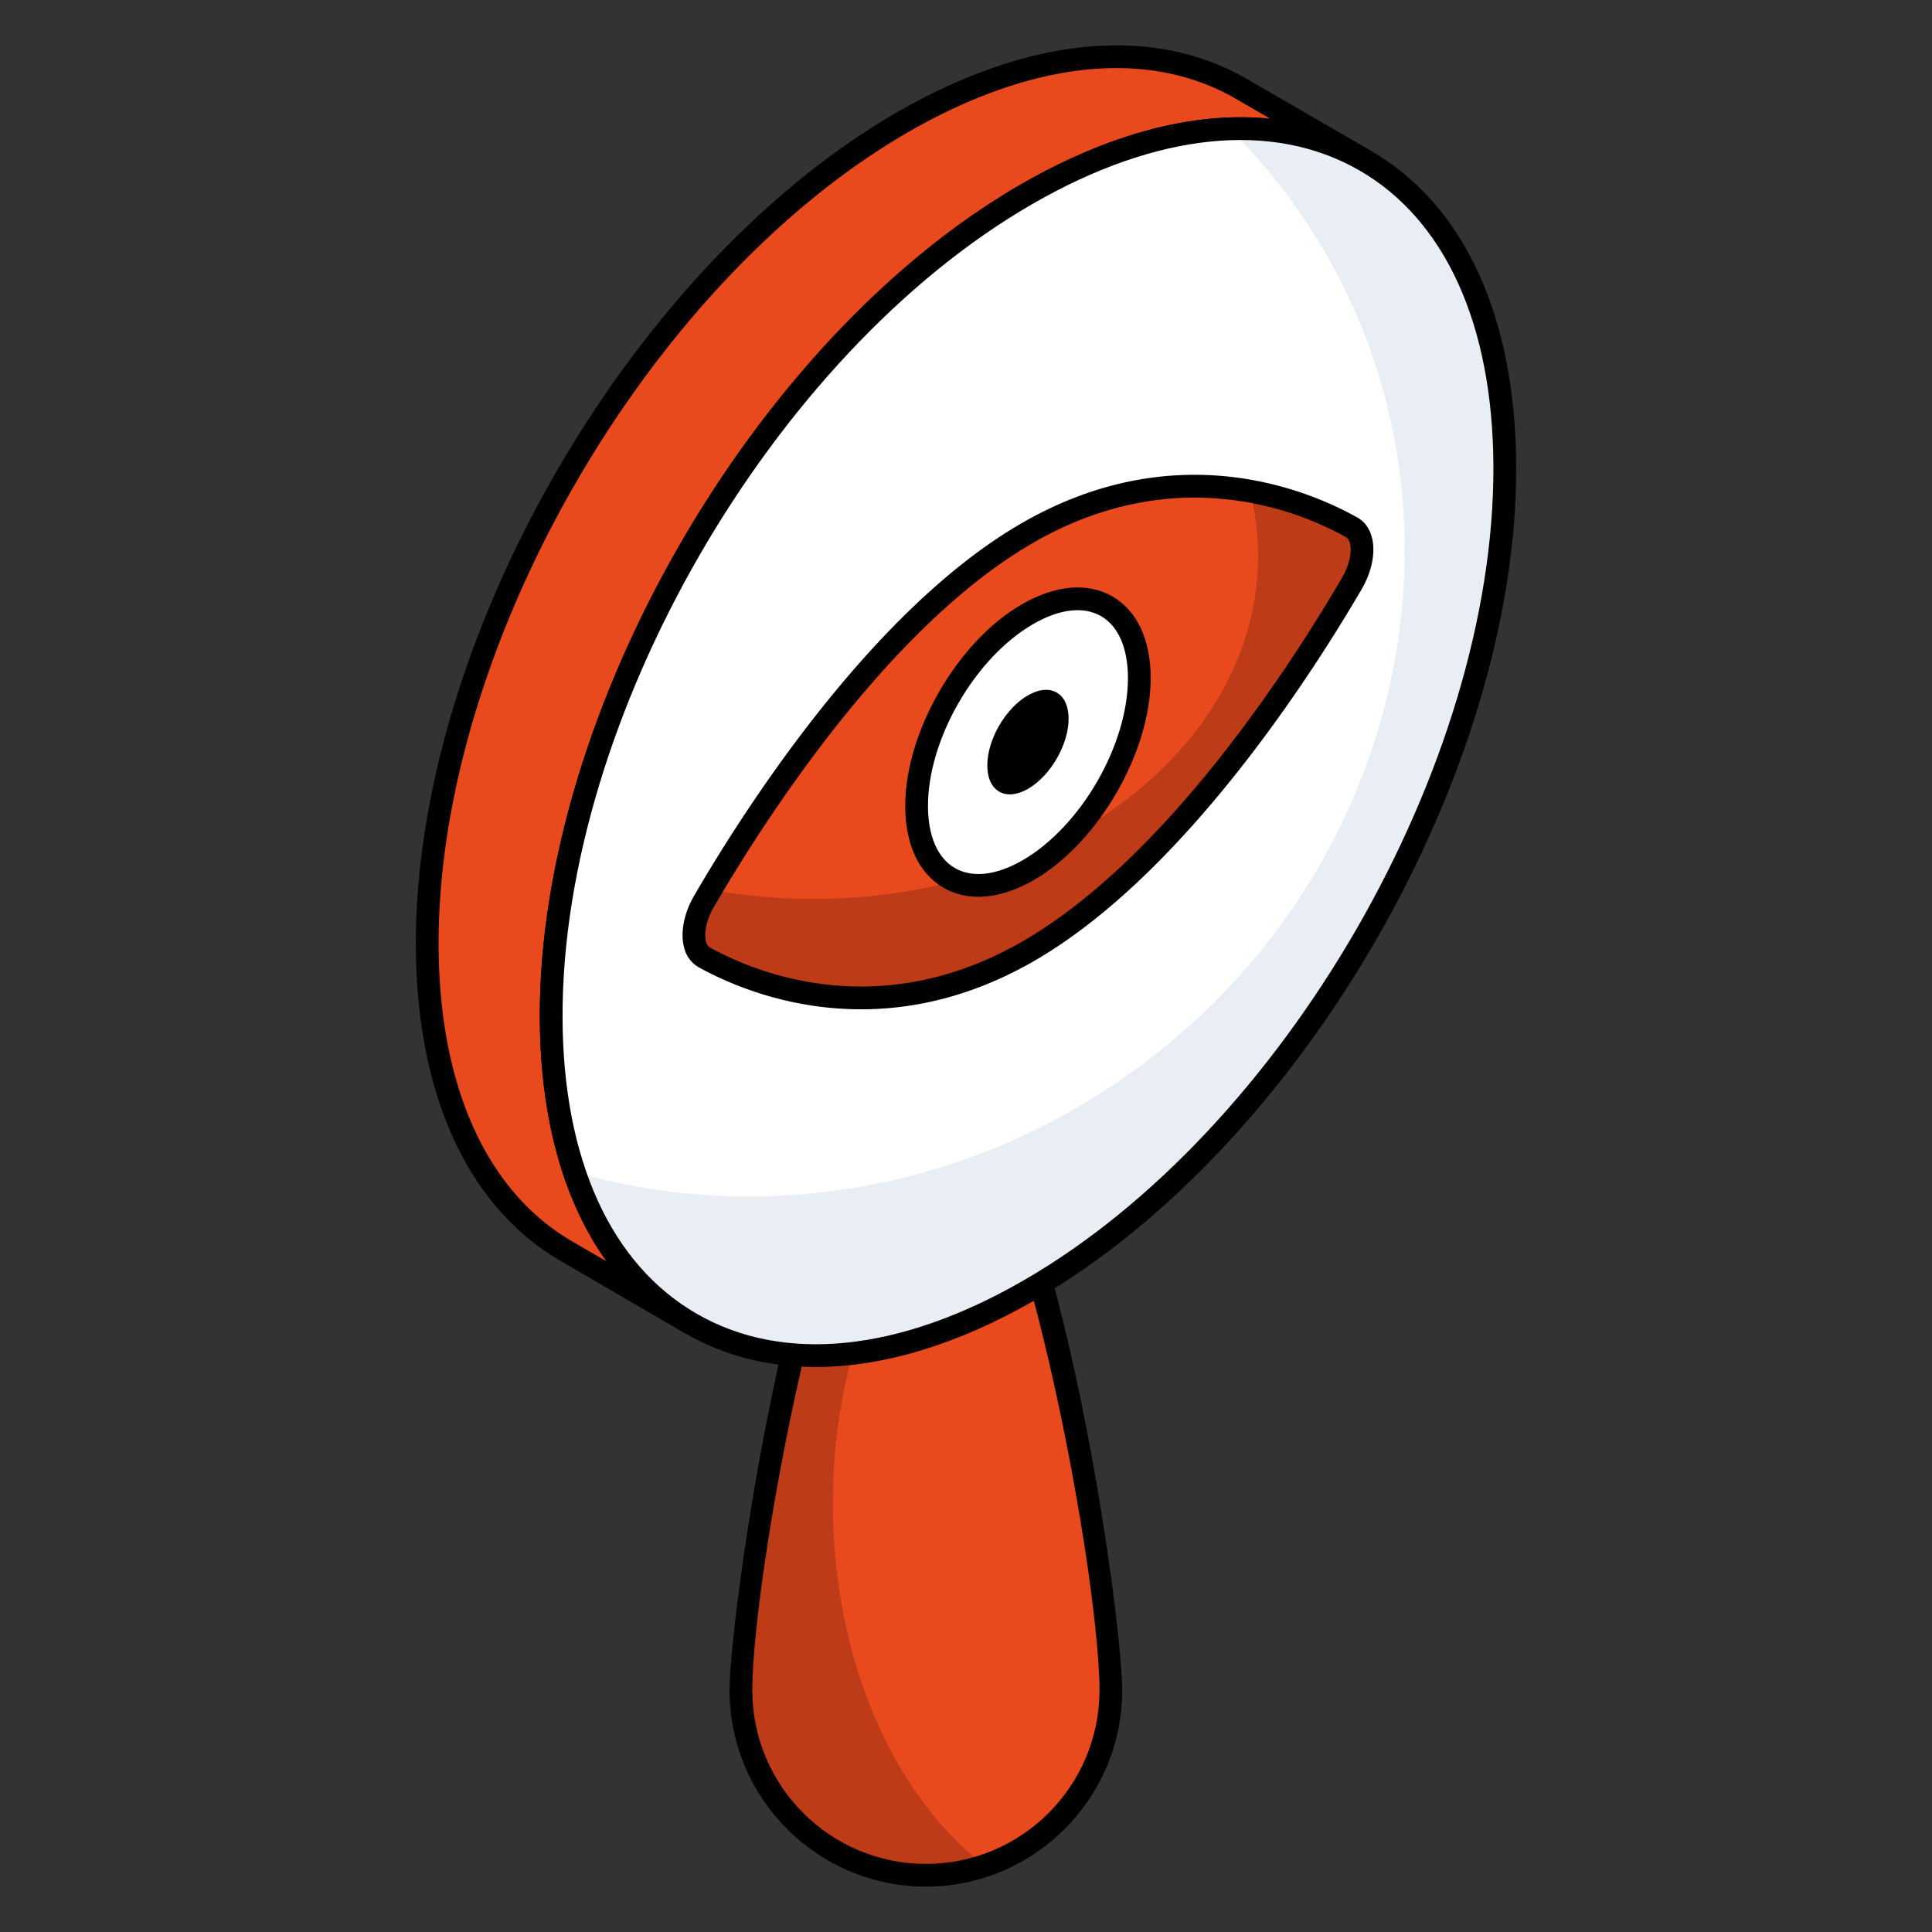 <svg xmlns="http://www.w3.org/2000/svg" xmlns:xlink="http://www.w3.org/1999/xlink" width="512" height="512" x="0" y="0" viewBox="0 0 68 68" style="enable-background:new 0 0 512 512" xml:space="preserve" class=""><rect x="0" y="0" width="68" height="68" fill="#333333" stroke="none"/><g><path fill="#e84a1e" d="M39.098 59.493a6.516 6.516 0 0 1-6.51 6.51c-3.585 0-6.509-2.925-6.509-6.51 0-3.595 2.924-21.745 6.51-21.745 3.595 0 6.509 18.15 6.509 21.745z" opacity="1" data-original="#ffd63c" class=""></path><path fill="#be3b17" d="M34.66 65.662a6.57 6.57 0 0 1-2.075.34c-3.58 0-6.501-2.92-6.501-6.51 0-3.592 2.92-21.744 6.5-21.744.795 0 1.549.878 2.261 2.291-3.292 2.415-5.531 7.275-5.531 12.879 0 5.5 2.157 10.298 5.345 12.744z" opacity="1" data-original="#f4c531" class=""></path><path d="M32.588 66.403c-3.81 0-6.91-3.1-6.91-6.91 0-2.861 2.707-22.145 6.91-22.145s6.91 19.284 6.91 22.145c0 3.81-3.1 6.91-6.91 6.91zm0-28.254c-2.927 0-6.109 16.956-6.109 21.344 0 3.37 2.74 6.11 6.11 6.11s6.109-2.74 6.109-6.11c0-4.388-3.182-21.344-6.11-21.344z" fill="#000000" opacity="1" data-original="#000000" class=""></path><path fill="#e84a1e" d="M48.07 5.662C45.017 3.89 40.8 4.147 36.13 6.838c-9.268 5.35-16.763 18.32-16.733 28.97.021 5.29 1.887 9.012 4.898 10.764l-4.361-2.536c-3.011-1.753-4.877-5.475-4.898-10.764-.03-10.65 7.465-23.62 16.733-28.97 4.67-2.691 8.887-2.939 11.94-1.166z" opacity="1" data-original="#ffd63c" class=""></path><path d="M24.294 46.972a.397.397 0 0 1-.2-.054l-.004-.002-4.357-2.534c-3.266-1.902-5.076-5.847-5.097-11.108-.031-10.759 7.565-23.911 16.933-29.32 4.644-2.675 9.027-3.088 12.34-1.163l4.34 2.513.021.012a.4.4 0 0 1-.401.692h-.001l-.002-.001-.014-.008c-3.045-1.76-7.137-1.34-11.522 1.185-9.147 5.28-16.563 18.12-16.532 28.623.019 4.966 1.688 8.666 4.698 10.42a.4.4 0 0 1-.202.745zm15-44.575c-2.237 0-4.73.756-7.326 2.251-9.146 5.28-16.562 18.12-16.531 28.623.019 4.966 1.688 8.666 4.698 10.42l1.215.705c-1.52-2.124-2.339-5.06-2.352-8.586-.032-10.758 7.564-23.91 16.932-29.319 3.13-1.803 6.13-2.58 8.78-2.313l-1.202-.696c-1.248-.724-2.67-1.085-4.214-1.085z" fill="#000000" opacity="1" data-original="#000000" class=""></path><path fill="#ffffff" d="M36.13 6.838c9.274-5.355 16.803-1.057 16.833 9.593.03 10.642-7.45 23.62-16.724 28.975-9.269 5.35-16.81 1.046-16.84-9.597-.03-10.65 7.462-23.62 16.73-28.971z" opacity="1" data-original="#ffffff" class=""></path><path fill="#e9edf4" d="M43.296 4.551c.97.96 1.858 2.033 2.642 3.21 6.615 9.896 3.591 23.517-6.749 30.42-5.861 3.922-12.827 4.83-18.967 3.076 2.199 6.501 8.545 8.462 16.016 4.148 9.277-5.355 16.758-18.337 16.727-28.976-.02-7.709-3.972-12.084-9.669-11.878z" opacity="1" data-original="#e9edf4"></path><path d="M28.712 48.113c-1.671 0-3.218-.39-4.586-1.178C20.834 45.041 19.013 41.09 19 35.81c-.03-10.758 7.564-23.91 16.93-29.319 4.627-2.67 9-3.096 12.31-1.19 3.29 1.893 5.11 5.845 5.125 11.128.03 10.763-7.563 23.917-16.925 29.324-2.718 1.568-5.348 2.36-7.727 2.36zM36.33 7.184c-9.145 5.28-16.561 18.12-16.53 28.624.013 4.983 1.692 8.688 4.726 10.434 3.056 1.762 7.145 1.34 11.513-1.183 9.141-5.277 16.554-18.12 16.524-28.628-.014-4.985-1.69-8.692-4.722-10.436C44.79 4.239 40.7 4.66 36.33 7.185z" fill="#000000" opacity="1" data-original="#000000" class=""></path><path fill="#e84a1e" d="M36.157 18.763c5.204-3.005 9.66-1.189 11.424-.198.474.27.477 1.145.006 1.96-1.76 3.018-6.184 9.946-11.389 12.95-5.197 3.001-9.646 1.196-11.418.217-.474-.27-.476-1.145-.005-1.96 1.753-3.022 6.177-9.965 11.382-12.97z" opacity="1" data-original="#ffd63c" class=""></path><path fill="#be3b17" d="M47.587 20.524c-1.764 3.022-6.187 9.942-11.392 12.955-5.195 2.993-9.647 1.191-11.41.21-.477-.267-.477-1.144-.01-1.955.077-.133.162-.267.248-.42 1.154.21 2.364.325 3.603.325 8.647 0 15.653-5.405 15.653-12.068a9.12 9.12 0 0 0-.286-2.288c1.583.286 2.831.858 3.584 1.277.477.277.477 1.153.01 1.964z" opacity="1" data-original="#f4c531" class=""></path><path d="M30.307 35.524c-2.624 0-4.682-.907-5.72-1.482a1.084 1.084 0 0 1-.507-.686c-.142-.518-.011-1.201.348-1.825 1.695-2.92 6.21-10.044 11.529-13.115 5.418-3.127 10.07-1.183 11.819-.2.249.141.423.378.507.686.14.519.01 1.2-.35 1.823-1.702 2.92-6.232 10.035-11.534 13.097-2.201 1.27-4.281 1.702-6.092 1.702zm11.74-18.01c-1.687 0-3.629.405-5.69 1.595-5.152 2.975-9.574 9.958-11.236 12.823-.247.43-.354.906-.27 1.214.027.099.07.165.127.198 1.633.903 5.983 2.694 11.02-.215 5.137-2.966 9.574-9.943 11.243-12.805.247-.428.353-.904.27-1.213-.028-.1-.071-.166-.129-.2a11.077 11.077 0 0 0-5.335-1.398z" fill="#000000" opacity="1" data-original="#000000" class=""></path><path fill="#ffffff" d="M36.165 21.618c2.167-1.251 3.928-.254 3.935 2.236.007 2.49-1.743 5.52-3.91 6.772-2.16 1.247-3.922.244-3.929-2.246-.007-2.49 1.743-5.515 3.904-6.762z" opacity="1" data-original="#ffffff" class=""></path><path d="M34.435 31.564c-.442 0-.854-.104-1.222-.316-.868-.5-1.348-1.518-1.352-2.867-.007-2.61 1.834-5.8 4.103-7.11 1.184-.682 2.315-.781 3.188-.28.865.499 1.345 1.516 1.348 2.862.007 2.613-1.836 5.806-4.109 7.12-.682.393-1.347.591-1.956.591zm1.73-9.946.2.347c-2.05 1.182-3.71 4.06-3.703 6.414.003 1.051.34 1.825.95 2.175.613.354 1.459.256 2.379-.275 2.051-1.185 3.716-4.066 3.709-6.424-.003-1.049-.34-1.82-.948-2.17-.615-.354-1.463-.255-2.387.28z" fill="#000000" opacity="1" data-original="#000000" class=""></path><path d="M36.175 24.477c.79-.456 1.433-.093 1.436.816.003.909-.636 2.015-1.427 2.471-.788.455-1.431.09-1.434-.82-.002-.908.636-2.012 1.425-2.467z" fill="#000000" opacity="1" data-original="#000000" class=""></path></g></svg>